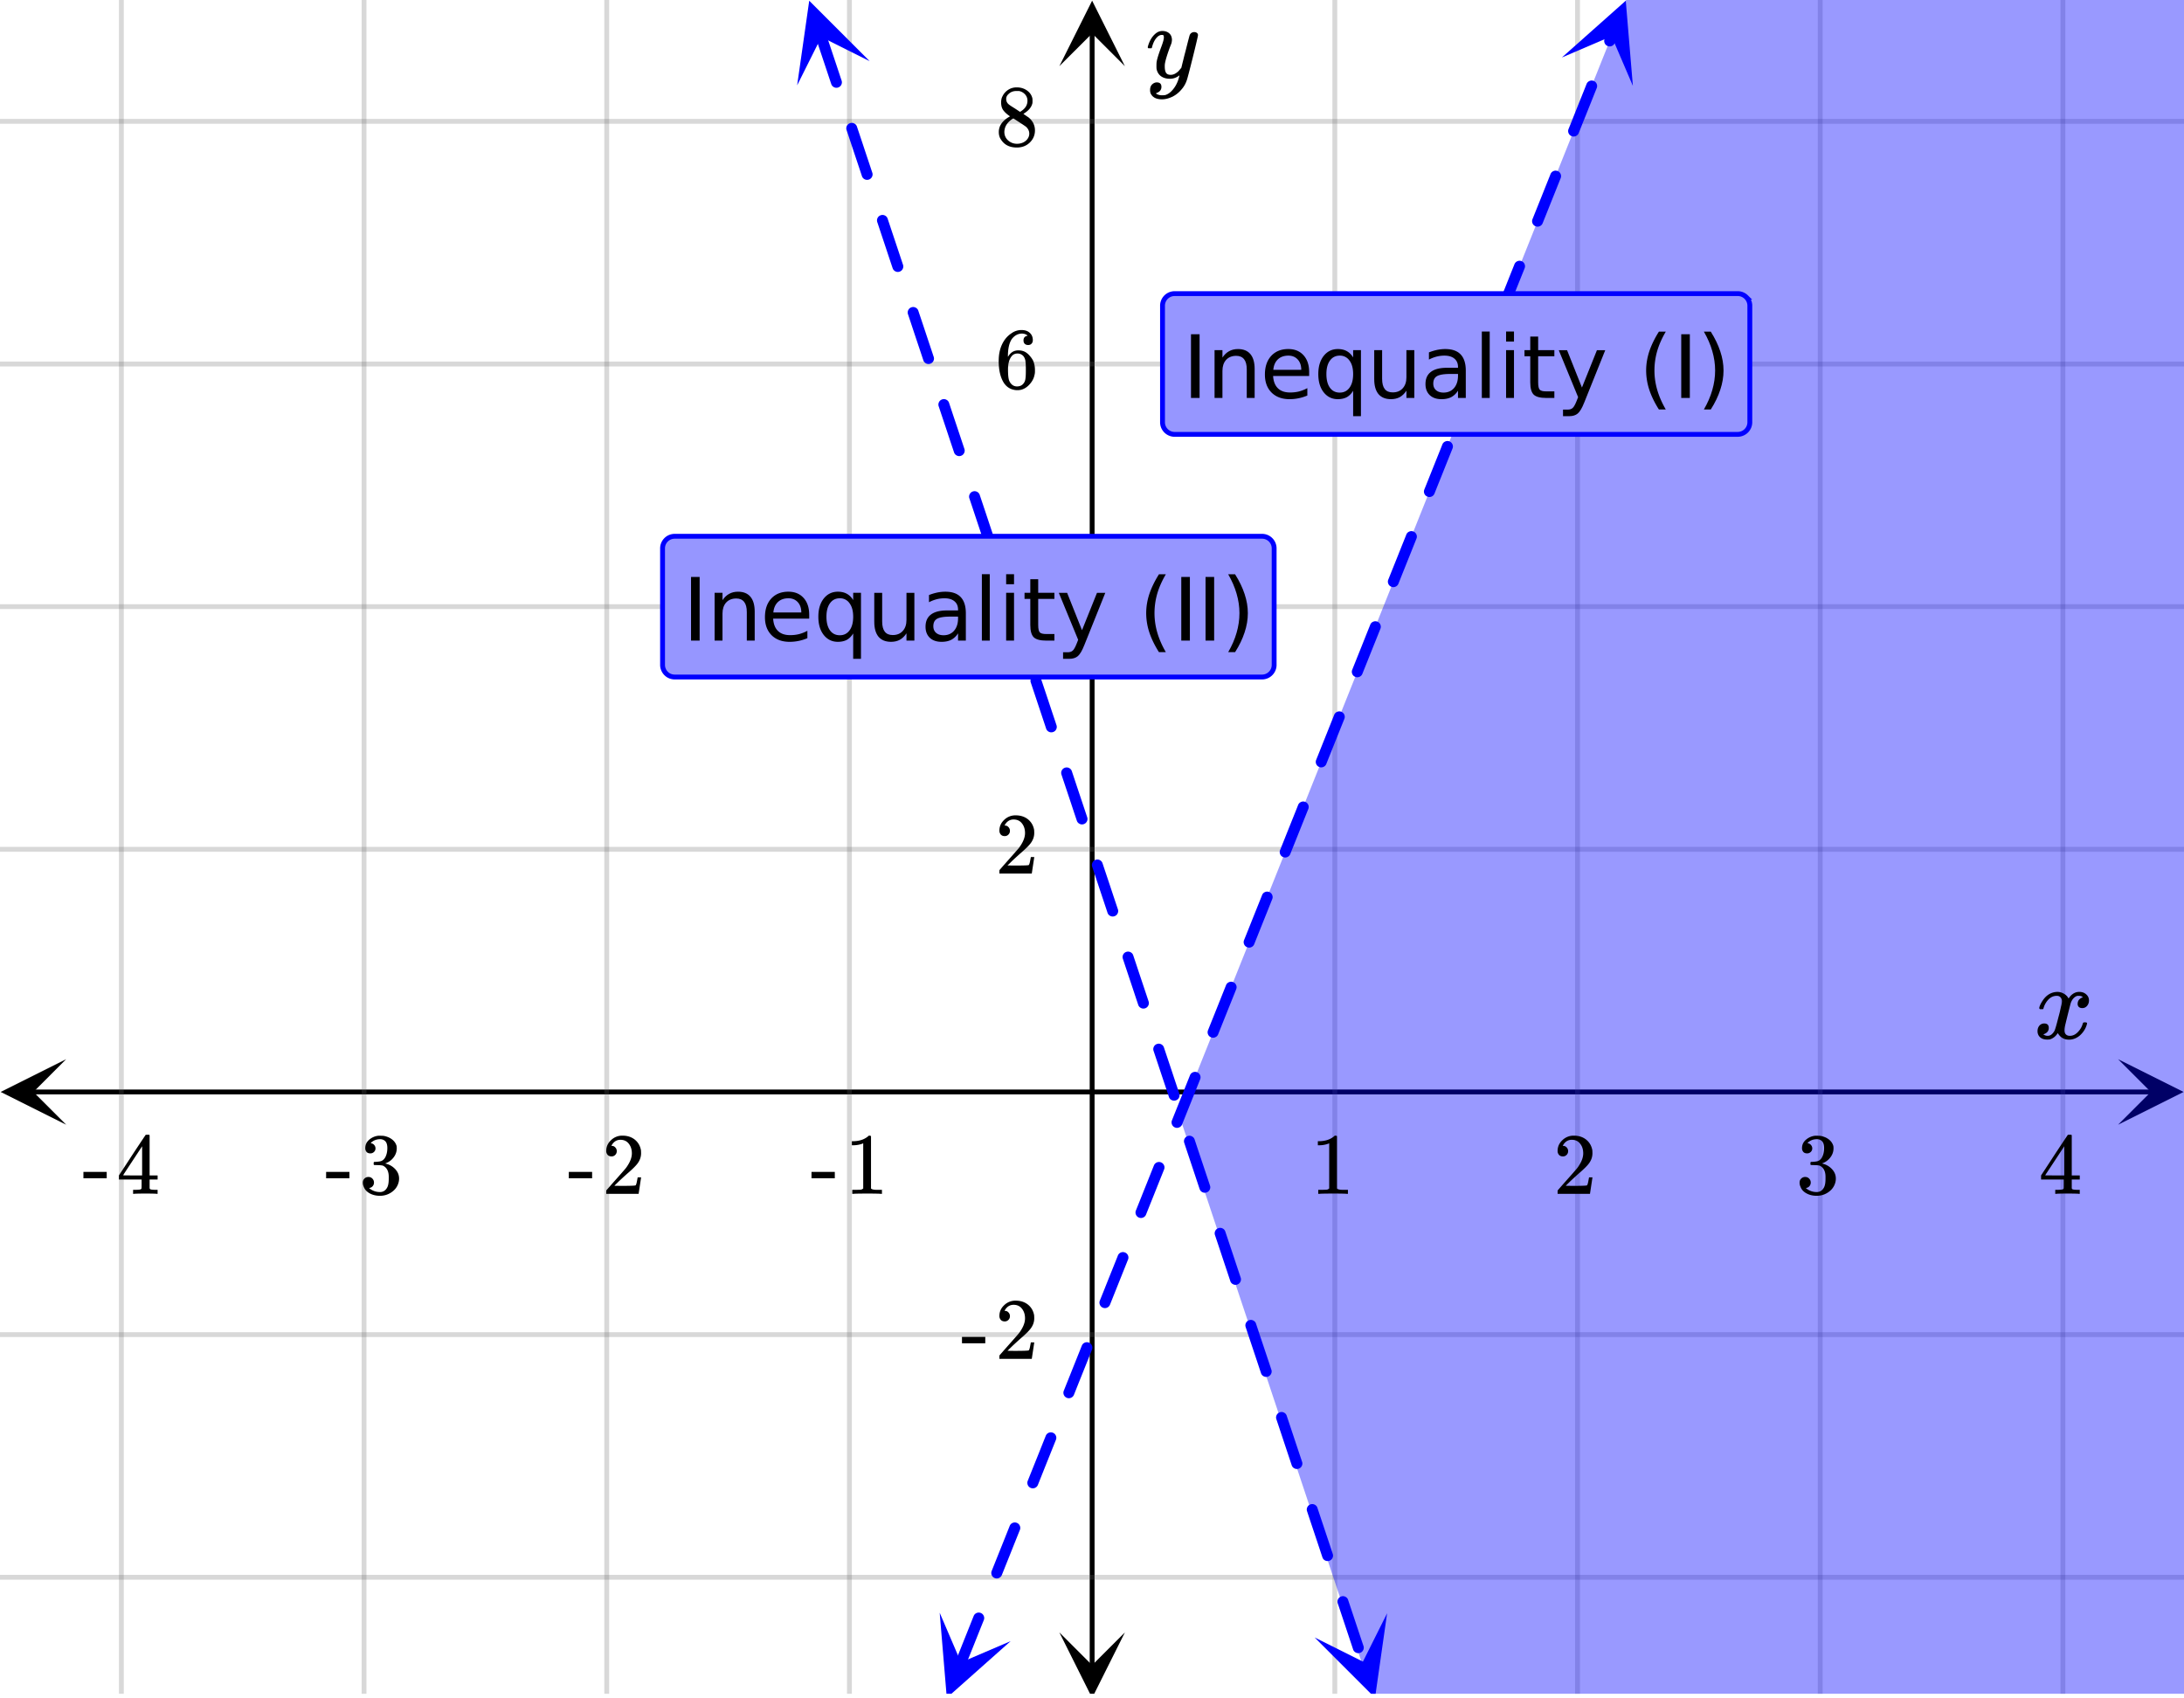 <svg xmlns="http://www.w3.org/2000/svg" xmlns:xlink="http://www.w3.org/1999/xlink" width="449.28" height="349.44" viewBox="0 0 336.96 262.08"><defs><symbol overflow="visible" id="s"><path d="M.953-4.531c-.074-.063-.11-.125-.11-.188.04-.289.212-.664.516-1.125.508-.77 1.149-1.21 1.922-1.328.145-.02.258-.031.344-.031.375 0 .723.101 1.047.297.32.187.55.43.687.718a3.71 3.71 0 0 0 .266-.343c.406-.446.867-.672 1.39-.672.446 0 .805.133 1.079.39.281.25.422.56.422.922 0 .336-.102.618-.297.844a.916.916 0 0 1-.75.344c-.211 0-.383-.055-.516-.172a.636.636 0 0 1-.187-.469c0-.5.27-.843.812-1.031a.921.921 0 0 0-.172-.125c-.105-.063-.261-.094-.468-.094-.149 0-.25.012-.313.032-.418.18-.727.539-.922 1.078-.031.093-.187.703-.469 1.828-.28 1.125-.433 1.758-.453 1.89a2.74 2.74 0 0 0-.047.5c0 .262.07.47.22.625.155.149.359.22.609.22.457 0 .867-.192 1.234-.579.375-.383.625-.813.75-1.281.039-.114.078-.176.11-.188.03-.02.113-.031.25-.031.206 0 .312.047.312.14 0 .012-.012.07-.031.172-.188.68-.57 1.266-1.141 1.766-.512.399-1.047.594-1.61.594-.761 0-1.34-.336-1.734-1.016-.312.492-.715.813-1.203.969-.105.02-.246.031-.422.031C1.441.156.992-.062.734-.5a1.316 1.316 0 0 1-.156-.656c0-.32.094-.598.281-.828a.95.95 0 0 1 .75-.344c.47 0 .704.23.704.687 0 .399-.188.688-.563.875l-.094.047-.078.031a.123.123 0 0 1-.047.016l-.047.016c0 .031.082.086.25.156.125.055.266.078.422.078.383 0 .723-.242 1.016-.734.113-.196.32-.907.625-2.125.07-.25.144-.524.219-.828.07-.301.125-.536.156-.704.039-.164.066-.265.078-.296.063-.29.094-.5.094-.625 0-.27-.074-.477-.219-.625-.137-.157-.328-.235-.578-.235-.492 0-.918.188-1.281.563a3.171 3.171 0 0 0-.75 1.297c-.024.105-.047.168-.079.187-.023.012-.109.016-.265.016zm0 0"/></symbol><symbol overflow="visible" id="y"><path d="M7.531-7.031c.157 0 .285.043.39.125a.41.41 0 0 1 .173.343c0 .137-.266 1.278-.797 3.422-.531 2.137-.84 3.305-.922 3.516a4.073 4.073 0 0 1-.844 1.469 4.38 4.38 0 0 1-1.343 1.078c-.586.281-1.133.422-1.641.422-.824 0-1.387-.262-1.688-.781-.105-.157-.156-.376-.156-.657 0-.367.102-.652.313-.86.226-.21.468-.312.718-.312.477 0 .72.227.72.688 0 .394-.196.687-.579.875-.023.008-.047.02-.078.031-.031.02-.059.035-.078.047-.024.008-.043.016-.063.016l-.047.03c.032.063.145.13.344.204.176.063.352.094.531.094h.125c.188 0 .329-.012.422-.031.414-.118.805-.391 1.172-.829.375-.437.66-.96.86-1.562.113-.363.171-.578.171-.64 0-.009-.011-.005-.03.015a.546.546 0 0 0-.095.062c-.406.29-.855.438-1.343.438-.555 0-1.012-.133-1.375-.39-.356-.259-.586-.634-.688-1.126a4.332 4.332 0 0 1-.016-.5c0-.258.008-.46.032-.61.07-.456.32-1.253.75-2.39.238-.644.36-1.093.36-1.343A.756.756 0 0 0 2.78-6.5c-.031-.063-.094-.094-.187-.094h-.078c-.25 0-.493.117-.72.344-.355.355-.62.875-.796 1.563 0 .011-.008.03-.016.062a.22.22 0 0 1-.03.063l-.032.015C.91-4.535.89-4.53.859-4.53H.437c-.062-.063-.093-.11-.093-.14 0-.04.015-.118.047-.235.226-.758.57-1.352 1.03-1.782.364-.343.75-.515 1.157-.515.457 0 .82.125 1.094.375.27.25.406.594.406 1.031-.023.211-.039.324-.047.344 0 .074-.086.308-.25.703-.449 1.21-.715 2.094-.797 2.656a3.234 3.234 0 0 0-.015.375c0 .418.062.735.187.953.133.22.375.329.719.329.25 0 .484-.063.703-.188.227-.133.399-.266.516-.39.113-.126.258-.298.437-.516 0-.008.024-.117.078-.328.051-.22.13-.536.235-.954.101-.425.207-.832.312-1.218.407-1.625.63-2.477.672-2.563a.735.735 0 0 1 .703-.437zm0 0"/></symbol><symbol overflow="visible" id="t"><path d="M5.61 0c-.157-.031-.872-.047-2.141-.047C2.207-.047 1.5-.03 1.344 0h-.157v-.625h.344c.52 0 .86-.008 1.016-.031.07-.008.18-.067.328-.172v-6.969c-.023 0-.059.016-.11.047a4.134 4.134 0 0 1-1.39.25h-.25v-.625h.25c.758-.02 1.39-.188 1.89-.5a2.46 2.46 0 0 0 .422-.313c.008-.03.063-.046.157-.046a.36.36 0 0 1 .234.078v8.078c.133.137.43.203.89.203h.798V0zm0 0"/></symbol><symbol overflow="visible" id="u"><path d="M1.484-5.781c-.25 0-.449-.078-.593-.235a.872.872 0 0 1-.22-.609c0-.645.243-1.195.735-1.656a2.46 2.46 0 0 1 1.766-.703c.77 0 1.41.21 1.922.625.508.418.82.964.937 1.64.008.168.016.32.016.453 0 .524-.156 1.012-.469 1.47-.25.374-.758.89-1.516 1.546-.324.281-.777.695-1.359 1.234l-.781.766 1.016.016c1.414 0 2.164-.024 2.25-.079.039-.007.085-.101.14-.28.031-.095.094-.4.188-.923v-.03h.53v.03l-.374 2.47V0h-5v-.25c0-.188.008-.29.031-.313.008-.007.383-.437 1.125-1.28.977-1.095 1.61-1.813 1.89-2.157.602-.82.907-1.57.907-2.25 0-.594-.156-1.086-.469-1.484-.312-.407-.746-.61-1.297-.61-.523 0-.945.235-1.265.703-.024.032-.047.079-.078.141a.274.274 0 0 0-.047.078c0 .012.02.016.062.016a.68.68 0 0 1 .547.25.801.801 0 0 1 .219.562c0 .23-.078.422-.235.578a.76.76 0 0 1-.578.235zm0 0"/></symbol><symbol overflow="visible" id="v"><path d="M1.719-6.25c-.25 0-.446-.07-.578-.219a.863.863 0 0 1-.204-.593c0-.508.196-.938.594-1.282a2.566 2.566 0 0 1 1.407-.625h.203c.312 0 .507.008.593.016.301.043.602.137.907.281.593.305.968.727 1.125 1.266.02.093.03.218.03.375 0 .523-.167.996-.5 1.422-.323.418-.73.714-1.218.89-.055.024-.055.04 0 .047.008 0 .05.012.125.031.55.157 1.016.446 1.39.86.376.418.563.89.563 1.422 0 .367-.086.718-.25 1.062-.218.461-.574.84-1.062 1.14-.492.302-1.04.454-1.64.454-.595 0-1.122-.125-1.579-.375-.46-.25-.766-.586-.922-1.016a1.45 1.45 0 0 1-.14-.656c0-.25.082-.453.25-.61a.831.831 0 0 1 .609-.25c.25 0 .453.087.61.25.163.169.25.372.25.61 0 .21-.063.39-.188.547a.768.768 0 0 1-.469.281l-.094.031c.489.407 1.047.61 1.672.61.5 0 .875-.239 1.125-.719.156-.29.234-.742.234-1.36v-.265c0-.852-.292-1.426-.875-1.719-.124-.05-.398-.082-.812-.093l-.563-.016-.046-.031c-.024-.02-.032-.086-.032-.204 0-.113.008-.18.032-.203.03-.03.054-.046.078-.046.25 0 .508-.02.781-.063.395-.05.695-.27.906-.656.207-.395.313-.867.313-1.422 0-.582-.157-.973-.469-1.172a1.131 1.131 0 0 0-.64-.188c-.45 0-.844.122-1.188.36l-.125.094a.671.671 0 0 0-.094.109l-.047.047a.88.88 0 0 0 .094.031c.176.024.328.11.453.266.125.148.188.32.188.515a.715.715 0 0 1-.235.547.76.76 0 0 1-.562.219zm0 0"/></symbol><symbol overflow="visible" id="w"><path d="M6.234 0c-.125-.031-.71-.047-1.75-.047-1.074 0-1.671.016-1.796.047h-.126v-.625h.422c.383-.008.618-.031.704-.063a.286.286 0 0 0 .171-.14c.008-.008.016-.25.016-.719v-.672h-3.5v-.625l2.031-3.11A431.58 431.58 0 0 1 4.5-9.108c.02-.008.113-.016.281-.016h.25l.078.078v6.203h1.235v.625H5.109V-.89a.25.25 0 0 0 .079.157c.07.062.328.101.765.109h.39V0zm-2.28-2.844v-4.5L1-2.859l1.469.015zm0 0"/></symbol><symbol overflow="visible" id="x"><path d="M.14-2.406v-.985h3.594v.985zm0 0"/></symbol><symbol overflow="visible" id="z"><path d="M5.031-8.11c-.199-.195-.48-.304-.843-.328-.625 0-1.153.274-1.579.813-.418.586-.625 1.492-.625 2.719L2-4.86l.11-.172c.363-.54.859-.813 1.484-.813.414 0 .781.09 1.094.266a2.6 2.6 0 0 1 .64.547c.219.242.395.492.531.75.196.449.297.933.297 1.453v.234c0 .211-.027.403-.078.578-.105.532-.383 1.032-.828 1.5-.387.407-.82.66-1.297.766a2.688 2.688 0 0 1-.547.047c-.168 0-.32-.016-.453-.047-.668-.125-1.2-.484-1.594-1.078C.83-1.66.563-2.79.563-4.218c0-.97.171-1.817.515-2.548.344-.726.82-1.296 1.438-1.703a2.62 2.62 0 0 1 1.562-.515c.531 0 .953.14 1.266.421.32.282.484.665.484 1.141 0 .23-.07.414-.203.547-.125.137-.297.203-.516.203-.218 0-.398-.062-.53-.187-.126-.125-.188-.301-.188-.532 0-.406.21-.644.64-.718zm-.593 3.235a1.18 1.18 0 0 0-.97-.484c-.335 0-.605.105-.812.312C2.22-4.597 2-3.883 2-2.907c0 .794.05 1.345.156 1.657.094.273.242.5.453.688.22.187.477.28.782.28.457 0 .804-.171 1.046-.515.133-.187.22-.41.25-.672.04-.258.063-.64.063-1.14v-.422c0-.508-.023-.895-.063-1.156a1.566 1.566 0 0 0-.25-.688zm0 0"/></symbol><symbol overflow="visible" id="A"><path d="M2.313-4.516c-.438-.289-.778-.593-1.016-.906-.242-.312-.36-.723-.36-1.234 0-.383.07-.707.22-.969.195-.406.488-.734.874-.984.383-.25.82-.375 1.313-.375.613 0 1.144.164 1.594.484.445.324.722.734.828 1.234.007.055.015.164.015.329 0 .199-.008.328-.015.39-.137.594-.547 1.11-1.235 1.547l-.156.11c.5.343.758.523.781.53.664.544 1 1.215 1 2.016 0 .73-.265 1.356-.797 1.875-.53.508-1.199.766-2 .766C2.254.297 1.441-.11.922-.922c-.23-.32-.344-.71-.344-1.172 0-.976.578-1.785 1.735-2.422zM5-6.922c0-.383-.125-.71-.375-.984a1.69 1.69 0 0 0-.922-.516h-.437c-.48 0-.883.164-1.204.485-.23.21-.343.453-.343.734 0 .387.164.695.5.922.039.043.328.23.86.562l.78.516c.008-.008.067-.047.172-.11a2.95 2.95 0 0 0 .25-.187C4.758-5.883 5-6.36 5-6.922zM1.437-2.109c0 .523.192.96.579 1.312a2.01 2.01 0 0 0 1.359.516c.363 0 .695-.07 1-.219.3-.156.531-.36.688-.61.144-.226.218-.472.218-.734 0-.383-.156-.726-.468-1.031-.075-.07-.45-.328-1.125-.766l-.407-.265C3.133-4 3.02-4.07 2.937-4.125l-.109-.063-.156.079c-.563.367-.938.812-1.125 1.343-.074.243-.11.461-.11.657zm0 0"/></symbol><symbol overflow="visible" id="B"><path d="M1.328-9.828h1.328V0H1.328zm0 0"/></symbol><symbol overflow="visible" id="C"><path d="M7.406-4.453V0H6.188v-4.406c0-.696-.137-1.219-.407-1.563-.273-.351-.68-.531-1.218-.531-.657 0-1.18.21-1.563.625-.375.418-.563.984-.563 1.703V0H1.22v-7.375h1.218v1.14c.29-.437.633-.765 1.032-.984.394-.218.847-.328 1.36-.328.843 0 1.484.262 1.921.781.438.524.656 1.293.656 2.313zm0 0"/></symbol><symbol overflow="visible" id="D"><path d="M7.578-3.984v.593H2.016c.05.836.3 1.47.75 1.907.445.43 1.07.64 1.875.64.468 0 .921-.05 1.359-.156a5.827 5.827 0 0 0 1.297-.516v1.141a6.956 6.956 0 0 1-2.734.563C3.394.188 2.469-.149 1.78-.829 1.094-1.516.75-2.441.75-3.61c0-1.207.32-2.164.969-2.875.656-.707 1.535-1.063 2.64-1.063.989 0 1.77.32 2.344.953.582.637.875 1.508.875 2.61zm-1.219-.36c0-.664-.183-1.195-.546-1.593-.368-.395-.844-.594-1.438-.594-.68 0-1.219.195-1.625.578-.406.387-.64.922-.703 1.61zm0 0"/></symbol><symbol overflow="visible" id="E"><path d="M2-3.688c0 .899.18 1.602.547 2.11.363.5.867.75 1.515.75.633 0 1.133-.25 1.5-.75.375-.508.563-1.211.563-2.11 0-.882-.188-1.578-.563-2.078a1.757 1.757 0 0 0-1.5-.765c-.648 0-1.152.258-1.515.765C2.18-5.266 2-4.57 2-3.687zm4.125 2.579c-.262.437-.586.765-.969.984-.386.207-.851.313-1.39.313-.899 0-1.625-.352-2.188-1.063C1.023-1.582.75-2.52.75-3.688c0-1.156.273-2.085.828-2.796.563-.707 1.29-1.063 2.188-1.063.539 0 1.004.11 1.39.328.383.211.707.532.969.969v-1.125h1.203V2.813H6.125zm0 0"/></symbol><symbol overflow="visible" id="F"><path d="M1.14-2.906v-4.469h1.22v4.422c0 .7.132 1.226.406 1.578.27.344.675.516 1.218.516.657 0 1.172-.207 1.547-.625.383-.414.578-.985.578-1.704v-4.187h1.22V0h-1.22v-1.125c-.293.45-.636.781-1.03 1-.388.207-.837.313-1.345.313-.843 0-1.492-.258-1.937-.782-.438-.531-.656-1.3-.656-2.312zm3.048-4.64zm0 0"/></symbol><symbol overflow="visible" id="G"><path d="M4.625-3.703c-.98 0-1.664.117-2.047.344-.375.218-.562.601-.562 1.14 0 .43.14.766.421 1.016.29.25.676.375 1.157.375.676 0 1.219-.235 1.625-.703.406-.477.61-1.114.61-1.907v-.265zm2.406-.5V0H5.828v-1.125a2.75 2.75 0 0 1-1.047 1c-.406.207-.906.313-1.5.313-.761 0-1.367-.208-1.812-.625C1.03-.863.812-1.43.812-2.141c0-.832.274-1.457.829-1.875.55-.425 1.379-.64 2.484-.64h1.703v-.125c0-.551-.183-.977-.547-1.282-.367-.312-.883-.468-1.547-.468-.43 0-.84.054-1.234.156a5.593 5.593 0 0 0-1.156.453v-1.11a7.834 7.834 0 0 1 1.297-.39c.414-.082.82-.125 1.218-.125 1.063 0 1.852.277 2.375.828.532.555.797 1.39.797 2.516zm0 0"/></symbol><symbol overflow="visible" id="H"><path d="M1.266-10.25h1.218V0H1.266zm0 0"/></symbol><symbol overflow="visible" id="I"><path d="M1.266-7.375h1.218V0H1.266zm0-2.875h1.218v1.547H1.266zm0 0"/></symbol><symbol overflow="visible" id="J"><path d="M2.469-9.469v2.094h2.5v.938h-2.5v4.015c0 .594.082.98.25 1.156.164.168.5.25 1 .25h1.25V0h-1.25C2.78 0 2.133-.172 1.78-.516c-.355-.351-.531-.988-.531-1.906v-4.015H.36v-.938h.89v-2.094zm0 0"/></symbol><symbol overflow="visible" id="K"><path d="M4.344.688C4 1.563 3.66 2.133 3.328 2.405c-.324.27-.758.406-1.297.406h-.969V1.798h.72c.331 0 .585-.086.765-.25.187-.156.394-.527.625-1.11l.219-.562-2.985-7.25h1.281l2.297 5.766 2.313-5.766h1.281zm0 0"/></symbol><symbol overflow="visible" id="M"><path d="M4.188-10.234c-.594 1.011-1.04 2.011-1.329 3a10.952 10.952 0 0 0-.421 3c0 1.011.144 2.015.437 3.015.29.992.727 1.989 1.313 3H3.125C2.469.75 1.973-.266 1.641-1.266a9.575 9.575 0 0 1-.485-2.968c0-.977.16-1.961.485-2.954.332-.988.828-2.003 1.484-3.046zm0 0"/></symbol><symbol overflow="visible" id="N"><path d="M1.078-10.234h1.063c.656 1.043 1.144 2.058 1.468 3.046.332.993.5 1.977.5 2.954 0 .98-.168 1.968-.5 2.968-.324 1-.812 2.016-1.468 3.047H1.078c.582-1.011 1.016-2.008 1.297-3 .29-1 .438-2.004.438-3.015 0-1.008-.149-2.008-.438-3-.281-.989-.715-1.989-1.297-3zm0 0"/></symbol><clipPath id="a"><path d="M0 0h336.96v261.363H0zm0 0"/></clipPath><clipPath id="b"><path d="M.102 163.445H11V174H.102zm0 0"/></clipPath><clipPath id="c"><path d="M326.79 163.445h10.17V174h-10.17zm0 0"/></clipPath><clipPath id="d"><path d="M18 0h301v261.363H18zm0 0"/></clipPath><clipPath id="e"><path d="M163.445 251H174v10.363h-10.555zm0 0"/></clipPath><clipPath id="f"><path d="M163.445 0H174v10.21h-10.555zm0 0"/></clipPath><clipPath id="g"><path d="M0 18h336.96v226H0zm0 0"/></clipPath><clipPath id="h"><path d="M181 0h155.96v261.363H181zm0 0"/></clipPath><clipPath id="i"><path d="M144 248h12v13.363h-12zm0 0"/></clipPath><clipPath id="j"><path d="M140.602 259.813l9.855-24.641 24.64 9.855-9.855 24.641zm0 0"/></clipPath><clipPath id="k"><path d="M240 0h12v14h-12zm0 0"/></clipPath><clipPath id="l"><path d="M240.977 8.871l9.855-24.64 24.64 9.855-9.855 24.64zm0 0"/></clipPath><clipPath id="m"><path d="M122 0h13v14h-13zm0 0"/></clipPath><clipPath id="n"><path d="M130.445-1.754l8.395 25.18-25.176 8.39-8.394-25.175zm0 0"/></clipPath><clipPath id="o"><path d="M202 248h13v13.363h-13zm0 0"/></clipPath><clipPath id="p"><path d="M214.012 248.945l8.394 25.176-25.18 8.395-8.39-25.18zm0 0"/></clipPath><clipPath id="q"><path d="M181 172h155.96v89.363H181zm0 0"/></clipPath><clipPath id="r"><path d="M181 0h155.96v173H181zm0 0"/></clipPath></defs><g clip-path="url(#a)" fill="#fff"><path d="M0 0h337v262.11H0zm0 0"/><path d="M0 0h337v262.11H0zm0 0"/></g><path d="M5.055 168.5h326.89" fill="none" stroke="#000" stroke-width=".749"/><g clip-path="url(#b)"><path d="M10.21 163.445L.103 168.5l10.109 5.055-5.055-5.055zm0 0"/></g><g clip-path="url(#c)"><path d="M326.79 163.445l10.108 5.055-10.109 5.055 5.055-5.055zm0 0"/></g><g clip-path="url(#d)"><path d="M205.945 0v262.11M243.391 0v262.11M280.832 0v262.11M318.277 0v262.11M131.055 0v262.11M93.609 0v262.11M56.168 0v262.11M18.723 0v262.11" fill="none" stroke-linecap="round" stroke-linejoin="round" stroke="#666" stroke-opacity=".251" stroke-width=".749"/></g><path d="M168.5 257.055v-252" fill="none" stroke="#000" stroke-width=".749"/><g clip-path="url(#e)"><path d="M163.445 251.898l5.055 10.114 5.055-10.114-5.055 5.055zm0 0"/></g><g clip-path="url(#f)"><path d="M163.445 10.21L168.5.103l5.055 10.109-5.055-5.055zm0 0"/></g><g clip-path="url(#g)"><path d="M0 131.055h337M0 93.609h337M0 56.168h337M0 18.723h337M0 205.945h337M0 243.391h337" fill="none" stroke-linecap="round" stroke-linejoin="round" stroke="#666" stroke-opacity=".251" stroke-width=".749"/></g><g clip-path="url(#h)"><path d="M181.98 172.246l360.965-902.414v1984.559zm0 0" fill="#00f" fill-opacity=".4"/></g><path d="M147.441 256.324l.676-1.687.672-1.684.676-1.687.672-1.688.086-.207a.821.821 0 0 1 .449-.465.82.82 0 0 1 .644-.008.798.798 0 0 1 .461.454c.094.21.098.425.012.644l-.086.211-.676 1.684-.672 1.687-.675 1.684-.676 1.687a.814.814 0 0 1-.45.461.82.82 0 0 1-.644.008.814.814 0 0 1-.46-.45.82.82 0 0 1-.009-.644zm5.563-13.91l.504-1.262.676-1.687.675-1.684.672-1.687.254-.633a.826.826 0 0 1 .45-.461.82.82 0 0 1 .644-.008.816.816 0 0 1 .465.453.82.82 0 0 1 .008.645l-.254.629-.676 1.687-.672 1.688-.676 1.683-.504 1.266a.833.833 0 0 1-.453.46.82.82 0 0 1-.644.009.814.814 0 0 1-.461-.45.83.83 0 0 1-.008-.648zm5.562-13.906l.336-.84.676-1.688.676-1.683.672-1.688.422-1.054a.826.826 0 0 1 .449-.461.82.82 0 0 1 .644-.008.816.816 0 0 1 .465.453.82.82 0 0 1 .008.645l-.422 1.05-.676 1.688-.675 1.683-1.008 2.532a.833.833 0 0 1-.453.46.82.82 0 0 1-.645.008.82.82 0 0 1-.46-.453.82.82 0 0 1-.009-.644zm5.563-13.906l.168-.422.676-1.684.672-1.687.675-1.684.59-1.477a.826.826 0 0 1 .45-.46.82.82 0 0 1 .644-.008.821.821 0 0 1 .465.449.83.83 0 0 1 .008.648l-.59 1.473-.676 1.688-.676 1.683-.84 2.11a.833.833 0 0 1-.453.46.82.82 0 0 1-.644.008.82.82 0 0 1-.461-.453.82.82 0 0 1-.008-.644zm5.562-13.907l.676-1.683.672-1.688.676-1.683.676-1.688.082-.21a.826.826 0 0 1 .449-.462.82.82 0 0 1 .644-.008.821.821 0 0 1 .465.45.82.82 0 0 1 .008.644l-.086.211-.676 1.688-.672 1.683-.675 1.688-.672 1.683a.828.828 0 0 1-.453.465.82.82 0 0 1-.645.008.82.82 0 0 1-.46-.453.82.82 0 0 1-.009-.645zm5.563-13.906l.508-1.262.672-1.687.675-1.684.672-1.687.254-.633a.826.826 0 0 1 .45-.461.82.82 0 0 1 .644-.008.821.821 0 0 1 .465.45.82.82 0 0 1 .008.644l-.254.633-.676 1.687-.672 1.684-.676 1.687-.504 1.262a.816.816 0 0 1-.453.465.82.82 0 0 1-.644.008.833.833 0 0 1-.461-.453.82.82 0 0 1-.008-.645zm5.562-13.906l.336-.844.676-1.684.676-1.687.672-1.684.422-1.054a.814.814 0 0 1 .449-.461.83.83 0 0 1 .648-.008.826.826 0 0 1 .461.45.82.82 0 0 1 .008.644l-.422 1.054-.676 1.688-.671 1.683-.676 1.688-.336.84a.798.798 0 0 1-.453.46.804.804 0 0 1-.645.012.833.833 0 0 1-.46-.453.82.82 0 0 1-.009-.644zm5.563-13.906l.168-.422.676-1.684.675-1.687.672-1.684.59-1.477a.814.814 0 0 1 .45-.46.814.814 0 0 1 .648-.008.814.814 0 0 1 .46.449.82.82 0 0 1 .009.644l-.59 1.477-.676 1.684-.676 1.687-.672 1.684-.168.422a.798.798 0 0 1-.453.46.788.788 0 0 1-.644.008.814.814 0 0 1-.461-.449.82.82 0 0 1-.008-.644zm5.562-13.907l.676-1.683.672-1.688.676-1.687.676-1.684.082-.21a.81.81 0 0 1 .453-.462.804.804 0 0 1 .644-.008.814.814 0 0 1 .461.45.82.82 0 0 1 .008.644l-.086.211-.672 1.688-.676 1.683-.675 1.688-.672 1.683a.798.798 0 0 1-.453.461.804.804 0 0 1-.645.008.814.814 0 0 1-.46-.45.82.82 0 0 1-.009-.644zm5.563-13.906l.508-1.266.672-1.683.675-1.688.676-1.683.25-.633a.81.81 0 0 1 .453-.461.804.804 0 0 1 .645-.008.814.814 0 0 1 .46.45.82.82 0 0 1 .009.644l-.254.633-.676 1.687-.672 1.684-.676 1.687-.504 1.262a.81.81 0 0 1-.453.461.804.804 0 0 1-.644.008.814.814 0 0 1-.461-.45.82.82 0 0 1-.008-.644zm5.562-13.906l.34-.844.672-1.684.676-1.687.672-1.684.422-1.054a.81.81 0 0 1 .453-.461.804.804 0 0 1 .644-.008.814.814 0 0 1 .461.45.82.82 0 0 1 .008.644l-.422 1.054-.676 1.684-.671 1.687-.676 1.684-.336.844a.81.81 0 0 1-.453.46.804.804 0 0 1-.645.009.814.814 0 0 1-.46-.45.82.82 0 0 1-.009-.644zm5.563-13.906l.168-.422.676-1.688.675-1.683.672-1.688.59-1.473a.798.798 0 0 1 .453-.46.804.804 0 0 1 .645-.008.814.814 0 0 1 .46.449.82.82 0 0 1 .009.644l-.59 1.477-.676 1.684-.672 1.687-.676 1.684-.168.422a.814.814 0 0 1-.449.46.814.814 0 0 1-.648.008.814.814 0 0 1-.461-.449.82.82 0 0 1-.008-.644zm5.562-13.907l.676-1.687.676-1.684.672-1.687.676-1.684.082-.21a.798.798 0 0 1 .453-.462.788.788 0 0 1 .644-.008.814.814 0 0 1 .461.45.82.82 0 0 1 .008.644l-.086.211-.672 1.684-.676 1.687-.675 1.684-.672 1.687a.814.814 0 0 1-.45.461.814.814 0 0 1-.648.008.814.814 0 0 1-.46-.45.82.82 0 0 1-.009-.644zm5.563-13.906l.508-1.266.672-1.683.675-1.688.676-1.683.25-.633a.798.798 0 0 1 .453-.461.804.804 0 0 1 .645-.012c.215.09.367.239.46.453a.82.82 0 0 1 .009.645l-.254.633-.676 1.683-.672 1.688-.676 1.683-.504 1.266a.814.814 0 0 1-.449.461.83.83 0 0 1-.648.008.826.826 0 0 1-.461-.45.82.82 0 0 1-.008-.644zm5.562-13.906l.34-.844.672-1.687.676-1.684.672-1.688.422-1.05a.828.828 0 0 1 .453-.465.82.82 0 0 1 .644-.008c.215.09.368.238.461.453a.82.82 0 0 1 .008.645l-.422 1.054-.676 1.684-.671 1.687-.676 1.684-.336.844a.826.826 0 0 1-.45.46.82.82 0 0 1-.644.009.821.821 0 0 1-.465-.45.82.82 0 0 1-.008-.644zm5.563-13.906l.172-.422.672-1.688.675-1.683.672-1.688.59-1.473a.828.828 0 0 1 .453-.464.82.82 0 0 1 .645-.008.82.82 0 0 1 .46.453.82.82 0 0 1 .009.644l-.59 1.473-.676 1.688-.672 1.683-.676 1.688-.168.422a.826.826 0 0 1-.449.46.82.82 0 0 1-.644.008.821.821 0 0 1-.465-.449.82.82 0 0 1-.008-.644zm5.562-13.91l1.352-3.368.672-1.687.676-1.688.082-.21a.833.833 0 0 1 .453-.462.82.82 0 0 1 .644-.007.82.82 0 0 1 .461.453.82.82 0 0 1 .008.644l-.086.211-.672 1.684-.676 1.687-.671 1.684-.676 1.687a.826.826 0 0 1-.45.461.82.82 0 0 1-.644.008.821.821 0 0 1-.465-.45.83.83 0 0 1-.008-.648zm5.563-13.907l.508-1.262.672-1.687.675-1.684.676-1.687.25-.633a.833.833 0 0 1 .453-.46.82.82 0 0 1 .645-.009.82.82 0 0 1 .46.453.82.82 0 0 1 .009.645l-.254.629-.672 1.687-.676 1.688-.676 1.683-.504 1.266a.826.826 0 0 1-.449.461.82.82 0 0 1-.644.008.816.816 0 0 1-.465-.453.82.82 0 0 1-.008-.645zm5.562-13.906l.34-.84a.792.792 0 0 1 .45-.46.789.789 0 0 1 .644-.009.803.803 0 0 1 .46.45c.095.214.095.43.009.644l-.336.844a.826.826 0 0 1-.45.46.82.82 0 0 1-.644.009.816.816 0 0 1-.465-.454.82.82 0 0 1-.008-.644zm0 0" fill="#00f"/><g clip-path="url(#i)"><g clip-path="url(#j)"><path d="M144.98 248.86l1.098 13.14 9.856-8.758-7.668 3.285zm0 0" fill="#00f"/></g></g><g clip-path="url(#k)"><g clip-path="url(#l)"><path d="M240.977 8.871L250.832.11l1.098 13.141-3.285-7.664zm0 0" fill="#00f"/></g></g><path d="M127.48 5.328l.56 1.684 1.124 3.367.559 1.687.125.368a.808.808 0 0 1-.047.644.806.806 0 0 1-.488.422.798.798 0 0 1-.641-.047.817.817 0 0 1-.422-.488l-.125-.367-.559-1.684-1.125-3.367-.562-1.688a.814.814 0 0 1 .047-.64.817.817 0 0 1 .488-.422.813.813 0 0 1 .64.043c.212.105.352.27.426.488zm4.735 14.211l.316.945.563 1.684.558 1.684.563 1.683.367 1.106a.821.821 0 0 1-.043.644.828.828 0 0 1-.488.422.823.823 0 0 1-.645-.043.828.828 0 0 1-.422-.488l-.367-1.106-1.125-3.367-.558-1.683-.317-.95a.808.808 0 0 1 .047-.644.81.81 0 0 1 .484-.422.806.806 0 0 1 .645.047.817.817 0 0 1 .422.488zm4.738 14.207l.07.211.559 1.684 1.125 3.367.559 1.683.054.16a.808.808 0 0 1-.047.645.81.81 0 0 1-.484.422.806.806 0 0 1-.644-.047.817.817 0 0 1-.422-.488l-.055-.156-.563-1.684-.558-1.684-.563-1.683-.562-1.688-.07-.207a.84.84 0 0 1 .046-.644.817.817 0 0 1 .489-.422.824.824 0 0 1 .644.043c.207.105.348.27.422.488zm4.734 14.211l.387 1.156.563 1.684.558 1.683.563 1.684.297.895a.821.821 0 0 1-.043.644.817.817 0 0 1-.489.422.824.824 0 0 1-.644-.043.828.828 0 0 1-.422-.488l-.297-.895-1.125-3.367-.558-1.687-.387-1.157a.808.808 0 0 1 .047-.644.81.81 0 0 1 .484-.422.806.806 0 0 1 .645.047.817.817 0 0 1 .422.488zm4.739 14.207l.14.422.559 1.684 1.125 3.367.543 1.633a.807.807 0 0 1-.047.644.81.81 0 0 1-.484.422.806.806 0 0 1-.645-.047.806.806 0 0 1-.422-.488l-.547-1.63-.558-1.683-.563-1.687-.562-1.684-.14-.418a.84.84 0 0 1 .046-.644.817.817 0 0 1 .488-.422.808.808 0 0 1 .645.047.81.81 0 0 1 .422.484zm4.734 14.211l.457 1.367.563 1.684.558 1.683.563 1.684.226.687a.813.813 0 0 1-.043.641.793.793 0 0 1-.488.422.824.824 0 0 1-.644-.043.817.817 0 0 1-.422-.488l-.227-.684-.562-1.683-.563-1.688-.558-1.684-.458-1.367a.798.798 0 0 1 .047-.64.804.804 0 0 1 .485-.426.822.822 0 0 1 .644.047.817.817 0 0 1 .422.488zm4.738 14.207l.211.633.559 1.683 1.125 3.368.473 1.421a.806.806 0 0 1-.047.645.81.81 0 0 1-.485.422.806.806 0 0 1-.644-.047.81.81 0 0 1-.422-.484l-.477-1.422-.558-1.688-1.125-3.367-.207-.629a.821.821 0 0 1 .043-.644.817.817 0 0 1 .488-.422.808.808 0 0 1 .645.047.81.81 0 0 1 .421.484zm4.735 14.211l.527 1.578.563 1.684.558 1.683.563 1.684.156.476a.813.813 0 0 1-.043.641.793.793 0 0 1-.488.422.824.824 0 0 1-.645-.043.817.817 0 0 1-.422-.488l-.156-.473-.562-1.684-.563-1.687-.559-1.684-.527-1.578a.798.798 0 0 1 .047-.64.786.786 0 0 1 .484-.422.821.821 0 0 1 .645.043.817.817 0 0 1 .422.488zM165.37 119l.281.844.559 1.683 1.125 3.368.402 1.21a.806.806 0 0 1-.047.645.81.81 0 0 1-.484.422.806.806 0 0 1-.644-.047.81.81 0 0 1-.422-.484l-.407-1.211-.558-1.688-1.125-3.367-.278-.84a.821.821 0 0 1 .043-.644.817.817 0 0 1 .489-.422.808.808 0 0 1 .644.047.81.81 0 0 1 .422.484zm4.734 14.21l.036.106 1.125 3.368.558 1.683.563 1.684.09.265a.83.83 0 0 1-.047.641.81.81 0 0 1-.489.426.824.824 0 0 1-.644-.047.817.817 0 0 1-.422-.488l-.086-.262-.562-1.688-.563-1.683-.559-1.684-.562-1.683-.035-.106a.798.798 0 0 1 .047-.64.786.786 0 0 1 .484-.422.821.821 0 0 1 .645.043.817.817 0 0 1 .421.488zm4.739 14.212l.351 1.05.559 1.684 1.125 3.367.332 1a.806.806 0 0 1-.047.645.81.81 0 0 1-.484.422.806.806 0 0 1-.645-.047.81.81 0 0 1-.422-.484l-.336-1.004-.558-1.684-1.125-3.367-.348-1.05a.823.823 0 0 1 .043-.645.817.817 0 0 1 .488-.422.808.808 0 0 1 .645.047.806.806 0 0 1 .422.488zm4.734 14.207l.106.316 1.125 3.368.558 1.683.563 1.684.02.054a.842.842 0 0 1-.048.645.817.817 0 0 1-.488.422.824.824 0 0 1-.644-.047.817.817 0 0 1-.422-.488l-.016-.055-1.125-3.367-.559-1.684-.562-1.683-.106-.317a.798.798 0 0 1 .047-.64.81.81 0 0 1 .485-.422.821.821 0 0 1 .644.043c.207.105.348.27.422.488zm4.738 14.21l.418 1.263 1.688 5.05.262.79a.806.806 0 0 1-.047.644.81.81 0 0 1-.485.422.821.821 0 0 1-.644-.043.828.828 0 0 1-.422-.488l-.266-.793-.558-1.684-1.125-3.367-.418-1.262a.824.824 0 0 1 .043-.644.817.817 0 0 1 .488-.422.808.808 0 0 1 .645.047.817.817 0 0 1 .421.488zm4.735 14.208l.176.527 1.125 3.367.558 1.684.512 1.527a.824.824 0 0 1-.047.645.817.817 0 0 1-.488.422.798.798 0 0 1-.64-.047.81.81 0 0 1-.427-.488l-.507-1.528-.563-1.683-.559-1.684-.562-1.684-.176-.523a.806.806 0 0 1 .047-.644.806.806 0 0 1 .488-.422.813.813 0 0 1 .64.043c.208.105.349.27.423.488zm4.738 14.21l.488 1.473 1.688 5.051.191.578a.806.806 0 0 1-.047.645.81.81 0 0 1-.484.422.821.821 0 0 1-.645-.043.828.828 0 0 1-.421-.488l-.196-.583-.558-1.683-1.125-3.367-.489-1.473a.824.824 0 0 1 .043-.644.828.828 0 0 1 .489-.422.807.807 0 0 1 .644.047.817.817 0 0 1 .422.488zm4.734 14.208l.247.734.562 1.688.559 1.683.562 1.684.442 1.316a.823.823 0 0 1-.047.645.817.817 0 0 1-.489.422.798.798 0 0 1-.64-.047.81.81 0 0 1-.426-.488l-.438-1.317-.562-1.683-.559-1.684-.562-1.684-.246-.734a.806.806 0 0 1 .047-.645.806.806 0 0 1 .488-.421.798.798 0 0 1 .64.046.798.798 0 0 1 .422.485zm4.739 14.21l.558 1.68.563 1.688 1.125 3.367.12.371a.798.798 0 0 1-.046.64.798.798 0 0 1-.484.423.821.821 0 0 1-.645-.043.828.828 0 0 1-.422-.488l-.125-.372-.558-1.683-1.125-3.367-.559-1.684a.813.813 0 0 1 .043-.64.821.821 0 0 1 .488-.426.823.823 0 0 1 .645.047.817.817 0 0 1 .422.488zm4.734 14.208l.316.945.563 1.688.559 1.683.562 1.684.371 1.105a.823.823 0 0 1-.047.645.817.817 0 0 1-.488.422.798.798 0 0 1-.64-.047.804.804 0 0 1-.426-.485l-.368-1.109-.562-1.684-.559-1.683-.562-1.684-.317-.945a.806.806 0 0 1 .047-.645.806.806 0 0 1 .489-.421.798.798 0 0 1 .64.046.798.798 0 0 1 .422.485zm0 0" fill="#00f"/><g clip-path="url(#m)"><g clip-path="url(#n)"><path d="M134.176 9.438L124.852.113l-1.864 13.055 3.73-7.461zm0 0" fill="#00f"/></g></g><g clip-path="url(#o)"><g clip-path="url(#p)"><path d="M214.012 248.945L212.148 262l-9.324-9.324 7.457 3.73zm0 0" fill="#00f"/></g></g><g clip-path="url(#q)"><path d="M542.945 1254.39L181.98 172.247" fill="red"/></g><g clip-path="url(#r)"><path d="M181.98 172.246l360.965-902.414" fill="red"/></g><use xlink:href="#s" x="313.784" y="160.262"/><use xlink:href="#t" x="202.2" y="184.227"/><use xlink:href="#u" x="239.644" y="184.227"/><use xlink:href="#v" x="277.089" y="184.227"/><use xlink:href="#w" x="314.533" y="184.227"/><use xlink:href="#x" x="125.064" y="184.227"/><use xlink:href="#t" x="130.307" y="184.227"/><use xlink:href="#x" x="87.62" y="184.227"/><use xlink:href="#u" x="92.862" y="184.227"/><use xlink:href="#x" x="50.176" y="184.227"/><use xlink:href="#v" x="55.418" y="184.227"/><use xlink:href="#x" x="12.731" y="184.227"/><use xlink:href="#w" x="17.973" y="184.227"/><use xlink:href="#y" x="176.738" y="11.982"/><use xlink:href="#u" x="153.522" y="134.8"/><use xlink:href="#z" x="153.522" y="59.911"/><use xlink:href="#A" x="153.522" y="22.467"/><use xlink:href="#x" x="148.28" y="209.689"/><use xlink:href="#u" x="153.522" y="209.689"/><path d="M179.36 65.152V47.18a1.866 1.866 0 0 1 1.87-1.871h86.872c.25 0 .488.046.718.14.227.098.43.23.606.406a1.866 1.866 0 0 1 .547 1.324v17.973a1.856 1.856 0 0 1-.547 1.324 1.889 1.889 0 0 1-1.324.55l-86.871.001a1.87 1.87 0 0 1-.715-.144 1.832 1.832 0 0 1-.61-.406 1.92 1.92 0 0 1-.406-.606 1.885 1.885 0 0 1-.14-.719zm0 0" fill="#9696ff" stroke="#00f" stroke-width=".749"/><use xlink:href="#B" x="182.425" y="61.409"/><use xlink:href="#C" x="186.169" y="61.409"/><use xlink:href="#D" x="194.407" y="61.409"/><use xlink:href="#E" x="202.645" y="61.409"/><use xlink:href="#F" x="210.882" y="61.409"/><use xlink:href="#G" x="219.12" y="61.409"/><use xlink:href="#H" x="227.358" y="61.409"/><use xlink:href="#I" x="231.102" y="61.409"/><use xlink:href="#J" x="234.847" y="61.409"/><use xlink:href="#K" x="240.089" y="61.409"/><use xlink:href="#L" x="248.327" y="61.409"/><use xlink:href="#M" x="252.82" y="61.409"/><use xlink:href="#B" x="258.062" y="61.409"/><use xlink:href="#N" x="261.807" y="61.409"/><path d="M102.223 102.598V84.625a1.856 1.856 0 0 1 .55-1.324c.172-.176.375-.313.606-.406.23-.094.469-.141.715-.141h90.617a1.851 1.851 0 0 1 1.324.547 1.856 1.856 0 0 1 .547 1.324v17.973a1.851 1.851 0 0 1-.547 1.324 1.851 1.851 0 0 1-1.324.547h-90.617a1.88 1.88 0 0 1-.715-.14 1.778 1.778 0 0 1-.606-.407 1.832 1.832 0 0 1-.406-.61 1.785 1.785 0 0 1-.144-.714zm0 0" fill="#9696ff" stroke="#00f" stroke-width=".749"/><use xlink:href="#B" x="105.289" y="98.853"/><use xlink:href="#C" x="109.034" y="98.853"/><use xlink:href="#D" x="117.271" y="98.853"/><use xlink:href="#E" x="125.509" y="98.853"/><use xlink:href="#F" x="133.747" y="98.853"/><use xlink:href="#G" x="141.985" y="98.853"/><use xlink:href="#H" x="150.222" y="98.853"/><use xlink:href="#I" x="153.967" y="98.853"/><use xlink:href="#J" x="157.711" y="98.853"/><use xlink:href="#K" x="162.954" y="98.853"/><use xlink:href="#L" x="171.191" y="98.853"/><use xlink:href="#M" x="175.685" y="98.853"/><use xlink:href="#B" x="180.927" y="98.853"/><use xlink:href="#B" x="184.671" y="98.853"/><use xlink:href="#N" x="188.416" y="98.853"/></svg>